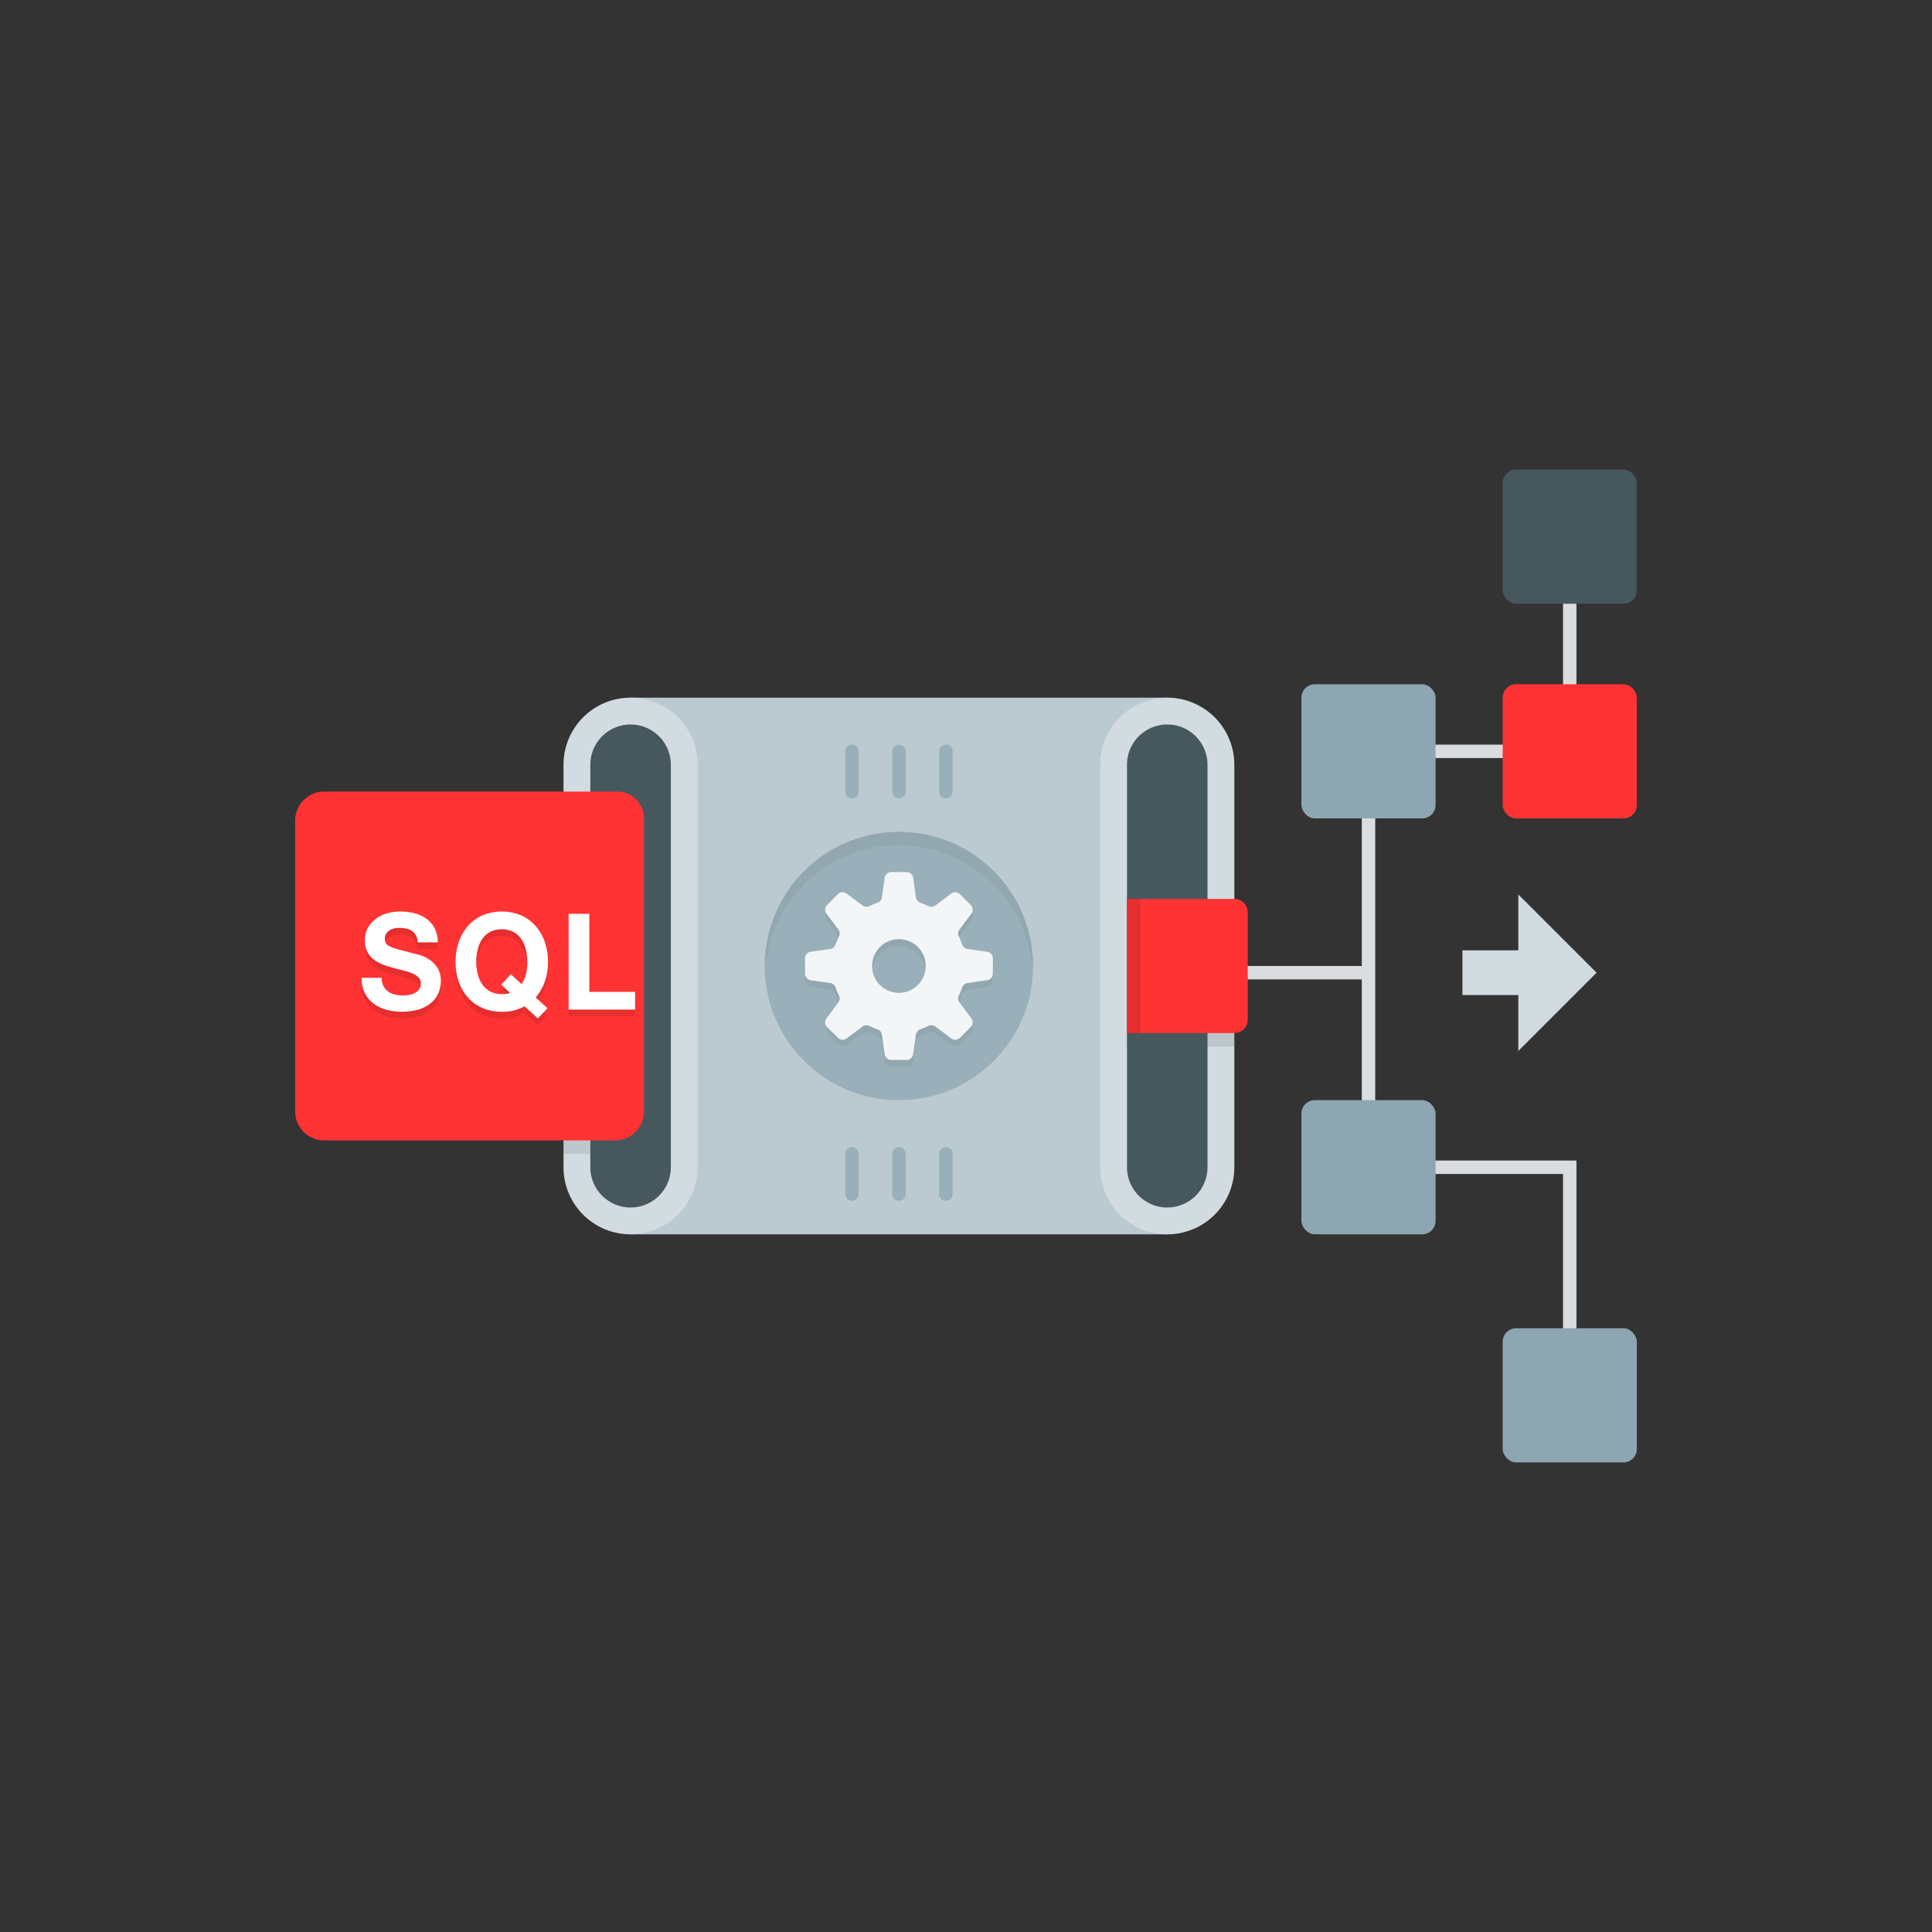 <svg id="Layer_1" data-name="Layer 1" xmlns="http://www.w3.org/2000/svg" viewBox="0 0 288 288"><rect x="0" y="0" width="288" height="288" fill="#333333" stroke="none"/><title>Artboard 1</title><g id="lighting"><rect x="94" y="104" width="80" height="80" fill="#bbcad0"/><path d="M84,174a10,10,0,0,0,20,0V114a10,10,0,0,0-20,0Z" fill="#d1dbe0"/><g opacity="0.1" style="isolation:isolate"><path d="M96,167.667V134L84,122v50h7.667A4.333,4.333,0,0,0,96,167.667Z"/></g><path d="M164,174a10,10,0,0,0,20,0V114a10,10,0,0,0-20,0Z" fill="#d1dbe0"/><g opacity="0.1" style="isolation:isolate"><rect x="168" y="136" width="16" height="20"/></g><polygon points="235 208 233 208 233 175 203 175 203 111 233 111 233 80 235 80 235 113 205 113 205 173 235 173 235 208" fill="#dadddf"/><path d="M180,114a6,6,0,0,0-12,0v60a6,6,0,0,0,12,0Z" fill="#46575e"/><rect x="180" y="144" width="24" height="2" fill="#dadddf"/><g opacity="0.05" style="isolation:isolate"><rect x="173.601" y="143" width="0.028" height="2"/></g><g opacity="0.05" style="isolation:isolate"><rect x="173.601" y="151.004" width="0.028" height="2"/></g><path d="M168,134h16a2.006,2.006,0,0,1,2,2v16a2.006,2.006,0,0,1-2,2H168Z" fill="#f33"/><g opacity="0.1" style="isolation:isolate"><rect x="168" y="134" width="2" height="20"/></g><rect x="224" y="102" width="20" height="20" rx="2" ry="2" fill="#f33"/><rect x="224" y="70" width="20" height="20" rx="2" ry="2" fill="#46575e"/><rect x="194" y="102" width="20" height="20" rx="2" ry="2" fill="#8da6b1"/><rect x="194" y="164" width="20" height="20" rx="2" ry="2" fill="#8da6b1"/><rect x="224" y="198" width="20" height="20" rx="2" ry="2" fill="#8da6b1"/><circle cx="134" cy="144" r="20" fill="#99afb9"/><g opacity="0.05" style="isolation:isolate"><path d="M134,126a19.983,19.983,0,0,1,19.949,19c.017-.333.051-.662.051-1a20,20,0,0,0-40,0c0,.338.034.667.051,1A19.983,19.983,0,0,1,134,126Z"/></g><g opacity="0.05" style="isolation:isolate"><path d="M147.141,142.877l-2.914-.416a1.011,1.011,0,0,1-.805-.689,9.952,9.952,0,0,0-.478-1.15,1.009,1.009,0,0,1,.082-1.057l1.767-2.357a1,1,0,0,0-.093-1.308l-1.6-1.6a1,1,0,0,0-1.308-.093l-2.356,1.767a1.009,1.009,0,0,1-1.057.082,9.967,9.967,0,0,0-1.151-.478,1.009,1.009,0,0,1-.688-.805l-.416-2.915a1,1,0,0,0-.99-.858h-2.267a1,1,0,0,0-.99.858l-.416,2.915a1.009,1.009,0,0,1-.688.805,9.967,9.967,0,0,0-1.151.478,1.009,1.009,0,0,1-1.057-.082l-2.357-1.767a1,1,0,0,0-1.308.093l-1.6,1.6a1,1,0,0,0-.093,1.307l1.767,2.357a1.009,1.009,0,0,1,.082,1.057,9.952,9.952,0,0,0-.478,1.15,1.011,1.011,0,0,1-.805.689l-2.914.416a1,1,0,0,0-.859.99v2.266a1,1,0,0,0,.859.99l2.914.416a1.011,1.011,0,0,1,.805.689,9.952,9.952,0,0,0,.478,1.15,1.009,1.009,0,0,1-.082,1.057l-1.767,2.357a1,1,0,0,0,.093,1.309l1.6,1.6a1,1,0,0,0,1.307.093l2.357-1.767a1.009,1.009,0,0,1,1.057-.082,9.967,9.967,0,0,0,1.151.478,1.009,1.009,0,0,1,.688.805l.416,2.915a1,1,0,0,0,.99.858h2.266a1,1,0,0,0,.99-.858l.416-2.915a1.009,1.009,0,0,1,.688-.805,9.967,9.967,0,0,0,1.151-.478,1.009,1.009,0,0,1,1.057.082l2.356,1.767a1,1,0,0,0,1.31-.093l1.6-1.6a1,1,0,0,0,.093-1.307l-1.767-2.357a1.009,1.009,0,0,1-.082-1.057,9.952,9.952,0,0,0,.478-1.15,1.011,1.011,0,0,1,.805-.689l2.914-.416a1,1,0,0,0,.859-.99v-2.267A1,1,0,0,0,147.141,142.877ZM134,149a4,4,0,1,1,4-4A4,4,0,0,1,134,149Z"/></g><path d="M147.141,141.877l-2.914-.416a1.011,1.011,0,0,1-.805-.689,9.952,9.952,0,0,0-.478-1.15,1.009,1.009,0,0,1,.082-1.057l1.767-2.357a1,1,0,0,0-.093-1.308l-1.6-1.6a1,1,0,0,0-1.308-.093l-2.356,1.767a1.009,1.009,0,0,1-1.057.082,9.967,9.967,0,0,0-1.151-.478,1.009,1.009,0,0,1-.688-.805l-.416-2.915a1,1,0,0,0-.99-.858h-2.267a1,1,0,0,0-.99.858l-.416,2.915a1.009,1.009,0,0,1-.688.805,9.967,9.967,0,0,0-1.151.478,1.009,1.009,0,0,1-1.057-.082l-2.357-1.767a1,1,0,0,0-1.308.093l-1.6,1.6a1,1,0,0,0-.093,1.307l1.767,2.357a1.009,1.009,0,0,1,.082,1.057,9.952,9.952,0,0,0-.478,1.15,1.011,1.011,0,0,1-.805.689l-2.914.416a1,1,0,0,0-.859.99v2.266a1,1,0,0,0,.859.99l2.914.416a1.011,1.011,0,0,1,.805.689,9.952,9.952,0,0,0,.478,1.15,1.009,1.009,0,0,1-.082,1.057l-1.767,2.357a1,1,0,0,0,.093,1.309l1.6,1.6a1,1,0,0,0,1.307.093l2.357-1.767a1.009,1.009,0,0,1,1.057-.082,9.967,9.967,0,0,0,1.151.478,1.009,1.009,0,0,1,.688.805l.416,2.915a1,1,0,0,0,.99.858h2.266a1,1,0,0,0,.99-.858l.416-2.915a1.009,1.009,0,0,1,.688-.805,9.967,9.967,0,0,0,1.151-.478,1.009,1.009,0,0,1,1.057.082l2.356,1.767a1,1,0,0,0,1.31-.093l1.6-1.6a1,1,0,0,0,.093-1.307l-1.767-2.357a1.009,1.009,0,0,1-.082-1.057,9.952,9.952,0,0,0,.478-1.15,1.011,1.011,0,0,1,.805-.689l2.914-.416a1,1,0,0,0,.859-.99v-2.267A1,1,0,0,0,147.141,141.877ZM134,148a4,4,0,1,1,4-4A4,4,0,0,1,134,148Z" fill="#f3f6f7"/><path d="M100,114a6,6,0,0,0-12,0v60a6,6,0,0,0,12,0Z" fill="#46575e"/><path d="M92,118H48.333A4.333,4.333,0,0,0,44,122.333v43.334A4.333,4.333,0,0,0,48.333,170H91.667A4.333,4.333,0,0,0,96,165.667V122A4,4,0,0,0,92,118Z" fill="#f33"/><g opacity="0.1"><g style="isolation:isolate"><path d="M57.16,147.977a2.26,2.26,0,0,0,.677.81,2.919,2.919,0,0,0,.991.46,4.554,4.554,0,0,0,1.177.149,5.968,5.968,0,0,0,.883-.069,3.043,3.043,0,0,0,.883-.27,1.938,1.938,0,0,0,.687-.55,1.4,1.4,0,0,0,.274-.89,1.264,1.264,0,0,0-.362-.939,2.889,2.889,0,0,0-.952-.6,9.364,9.364,0,0,0-1.335-.42q-.745-.18-1.51-.4a13.312,13.312,0,0,1-1.531-.49,5.22,5.22,0,0,1-1.334-.75,3.389,3.389,0,0,1-1.314-2.82,3.791,3.791,0,0,1,.461-1.91,4.216,4.216,0,0,1,1.207-1.35,5.224,5.224,0,0,1,1.687-.8,7.06,7.06,0,0,1,1.883-.26,8.74,8.74,0,0,1,2.11.25,5.227,5.227,0,0,1,1.8.81,4.087,4.087,0,0,1,1.246,1.43,4.459,4.459,0,0,1,.461,2.11H62.262a2.582,2.582,0,0,0-.265-1.06,1.765,1.765,0,0,0-.6-.66,2.514,2.514,0,0,0-.853-.34,5.207,5.207,0,0,0-1.05-.1,3.561,3.561,0,0,0-.745.08,1.983,1.983,0,0,0-.677.28,1.73,1.73,0,0,0-.5.5,1.36,1.36,0,0,0-.2.76,1.3,1.3,0,0,0,.157.68,1.4,1.4,0,0,0,.618.48,7.677,7.677,0,0,0,1.275.44q.814.22,2.129.56.393.079,1.089.29a5.171,5.171,0,0,1,1.383.67,4.221,4.221,0,0,1,1.187,1.23,3.551,3.551,0,0,1,.5,1.97,4.442,4.442,0,0,1-.373,1.82,3.94,3.94,0,0,1-1.109,1.45,5.287,5.287,0,0,1-1.824.95,8.5,8.5,0,0,1-2.521.339,8.665,8.665,0,0,1-2.247-.289,5.6,5.6,0,0,1-1.923-.91,4.459,4.459,0,0,1-1.324-1.58,4.8,4.8,0,0,1-.471-2.28h2.982A2.658,2.658,0,0,0,57.16,147.977Z"/><path d="M78.192,151a6.588,6.588,0,0,1-3.394.819,7.068,7.068,0,0,1-2.894-.569,6.212,6.212,0,0,1-2.168-1.569,6.984,6.984,0,0,1-1.354-2.351,8.77,8.77,0,0,1-.47-2.91,9.079,9.079,0,0,1,.47-2.97,7.167,7.167,0,0,1,1.354-2.39,6.2,6.2,0,0,1,2.168-1.6,7.535,7.535,0,0,1,5.8,0,6.228,6.228,0,0,1,2.158,1.6,7.167,7.167,0,0,1,1.354,2.39,9.079,9.079,0,0,1,.471,2.97,8.675,8.675,0,0,1-.471,2.9,7.225,7.225,0,0,1-1.354,2.362l1.746,1.619-1.432,1.519Zm-.451-3.3a4.339,4.339,0,0,0,.628-1.34,6.936,6.936,0,0,0,.235-1.94,7.928,7.928,0,0,0-.206-1.82,4.864,4.864,0,0,0-.657-1.57,3.365,3.365,0,0,0-1.177-1.1,4.013,4.013,0,0,0-3.532,0,3.36,3.36,0,0,0-1.177,1.1,4.838,4.838,0,0,0-.657,1.567,7.943,7.943,0,0,0-.206,1.816,7.383,7.383,0,0,0,.206,1.746,4.742,4.742,0,0,0,.657,1.527,3.388,3.388,0,0,0,1.177,1.088,3.545,3.545,0,0,0,1.766.41,5.721,5.721,0,0,0,.746-.037,1.768,1.768,0,0,0,.49-.144l-1.314-1.22,1.432-1.56Z"/><path d="M87.846,137.217v11.64h6.827v2.64H84.766v-14.28Z"/></g></g><g style="isolation:isolate"><path d="M57.16,146.977a2.26,2.26,0,0,0,.677.81,2.919,2.919,0,0,0,.991.46,4.554,4.554,0,0,0,1.177.149,5.968,5.968,0,0,0,.883-.069,3.043,3.043,0,0,0,.883-.27,1.938,1.938,0,0,0,.687-.55,1.4,1.4,0,0,0,.274-.89,1.264,1.264,0,0,0-.362-.939,2.889,2.889,0,0,0-.952-.6,9.364,9.364,0,0,0-1.335-.42q-.745-.18-1.51-.4a13.312,13.312,0,0,1-1.531-.49,5.22,5.22,0,0,1-1.334-.75,3.389,3.389,0,0,1-1.314-2.82,3.791,3.791,0,0,1,.461-1.91,4.216,4.216,0,0,1,1.207-1.35,5.224,5.224,0,0,1,1.687-.8,7.06,7.06,0,0,1,1.883-.26,8.74,8.74,0,0,1,2.11.25,5.227,5.227,0,0,1,1.8.81,4.087,4.087,0,0,1,1.246,1.43,4.459,4.459,0,0,1,.461,2.11H62.262a2.582,2.582,0,0,0-.265-1.06,1.765,1.765,0,0,0-.6-.66,2.514,2.514,0,0,0-.853-.34,5.207,5.207,0,0,0-1.05-.1,3.561,3.561,0,0,0-.745.08,1.983,1.983,0,0,0-.677.28,1.73,1.73,0,0,0-.5.5,1.36,1.36,0,0,0-.2.76,1.3,1.3,0,0,0,.157.68,1.4,1.4,0,0,0,.618.48,7.677,7.677,0,0,0,1.275.44q.814.22,2.129.56.393.079,1.089.29a5.171,5.171,0,0,1,1.383.67,4.221,4.221,0,0,1,1.187,1.23,3.548,3.548,0,0,1,.5,1.97,4.442,4.442,0,0,1-.373,1.82,3.94,3.94,0,0,1-1.109,1.45,5.287,5.287,0,0,1-1.824.95,8.5,8.5,0,0,1-2.521.339,8.665,8.665,0,0,1-2.247-.289,5.6,5.6,0,0,1-1.923-.91,4.459,4.459,0,0,1-1.324-1.58,4.8,4.8,0,0,1-.471-2.28h2.982A2.658,2.658,0,0,0,57.16,146.977Z" fill="#fff"/><path d="M78.192,150a6.588,6.588,0,0,1-3.394.819,7.068,7.068,0,0,1-2.894-.569,6.212,6.212,0,0,1-2.168-1.569,6.984,6.984,0,0,1-1.354-2.351,8.77,8.77,0,0,1-.47-2.91,9.079,9.079,0,0,1,.47-2.97,7.167,7.167,0,0,1,1.354-2.39,6.2,6.2,0,0,1,2.168-1.6,7.535,7.535,0,0,1,5.8,0,6.228,6.228,0,0,1,2.158,1.6,7.167,7.167,0,0,1,1.354,2.39,9.079,9.079,0,0,1,.471,2.97,8.675,8.675,0,0,1-.471,2.9,7.225,7.225,0,0,1-1.354,2.362l1.746,1.619-1.432,1.519Zm-.451-3.3a4.339,4.339,0,0,0,.628-1.34,6.941,6.941,0,0,0,.235-1.94,7.928,7.928,0,0,0-.206-1.82,4.864,4.864,0,0,0-.657-1.57,3.365,3.365,0,0,0-1.177-1.1,4.013,4.013,0,0,0-3.532,0,3.36,3.36,0,0,0-1.177,1.1,4.838,4.838,0,0,0-.657,1.567,7.943,7.943,0,0,0-.206,1.816,7.383,7.383,0,0,0,.206,1.746,4.742,4.742,0,0,0,.657,1.527,3.388,3.388,0,0,0,1.177,1.088,3.545,3.545,0,0,0,1.766.41,5.721,5.721,0,0,0,.746-.037,1.768,1.768,0,0,0,.49-.144l-1.314-1.22,1.432-1.56Z" fill="#fff"/><path d="M87.846,136.217v11.64h6.827v2.64H84.766v-14.28Z" fill="#fff"/></g><path d="M134,111a1,1,0,0,0-1,1v6a1,1,0,0,0,2,0v-6A1,1,0,0,0,134,111Z" fill="#99afb9"/><path d="M141,111a1,1,0,0,0-1,1v6a1,1,0,0,0,2,0v-6A1,1,0,0,0,141,111Z" fill="#99afb9"/><path d="M127,111a1,1,0,0,0-1,1v6a1,1,0,0,0,2,0v-6A1,1,0,0,0,127,111Z" fill="#99afb9"/><path d="M134,171a1,1,0,0,0-1,1v6a1,1,0,0,0,2,0v-6A1,1,0,0,0,134,171Z" fill="#99afb9"/><path d="M141,171a1,1,0,0,0-1,1v6a1,1,0,0,0,2,0v-6A1,1,0,0,0,141,171Z" fill="#99afb9"/><path d="M127,171a1,1,0,0,0-1,1v6a1,1,0,0,0,2,0v-6A1,1,0,0,0,127,171Z" fill="#99afb9"/><polygon points="238 145 226.333 156.667 226.333 148.333 218 148.333 218 141.667 226.333 141.667 226.333 133.333 238 145" fill="#d1dbe0"/></g></svg>